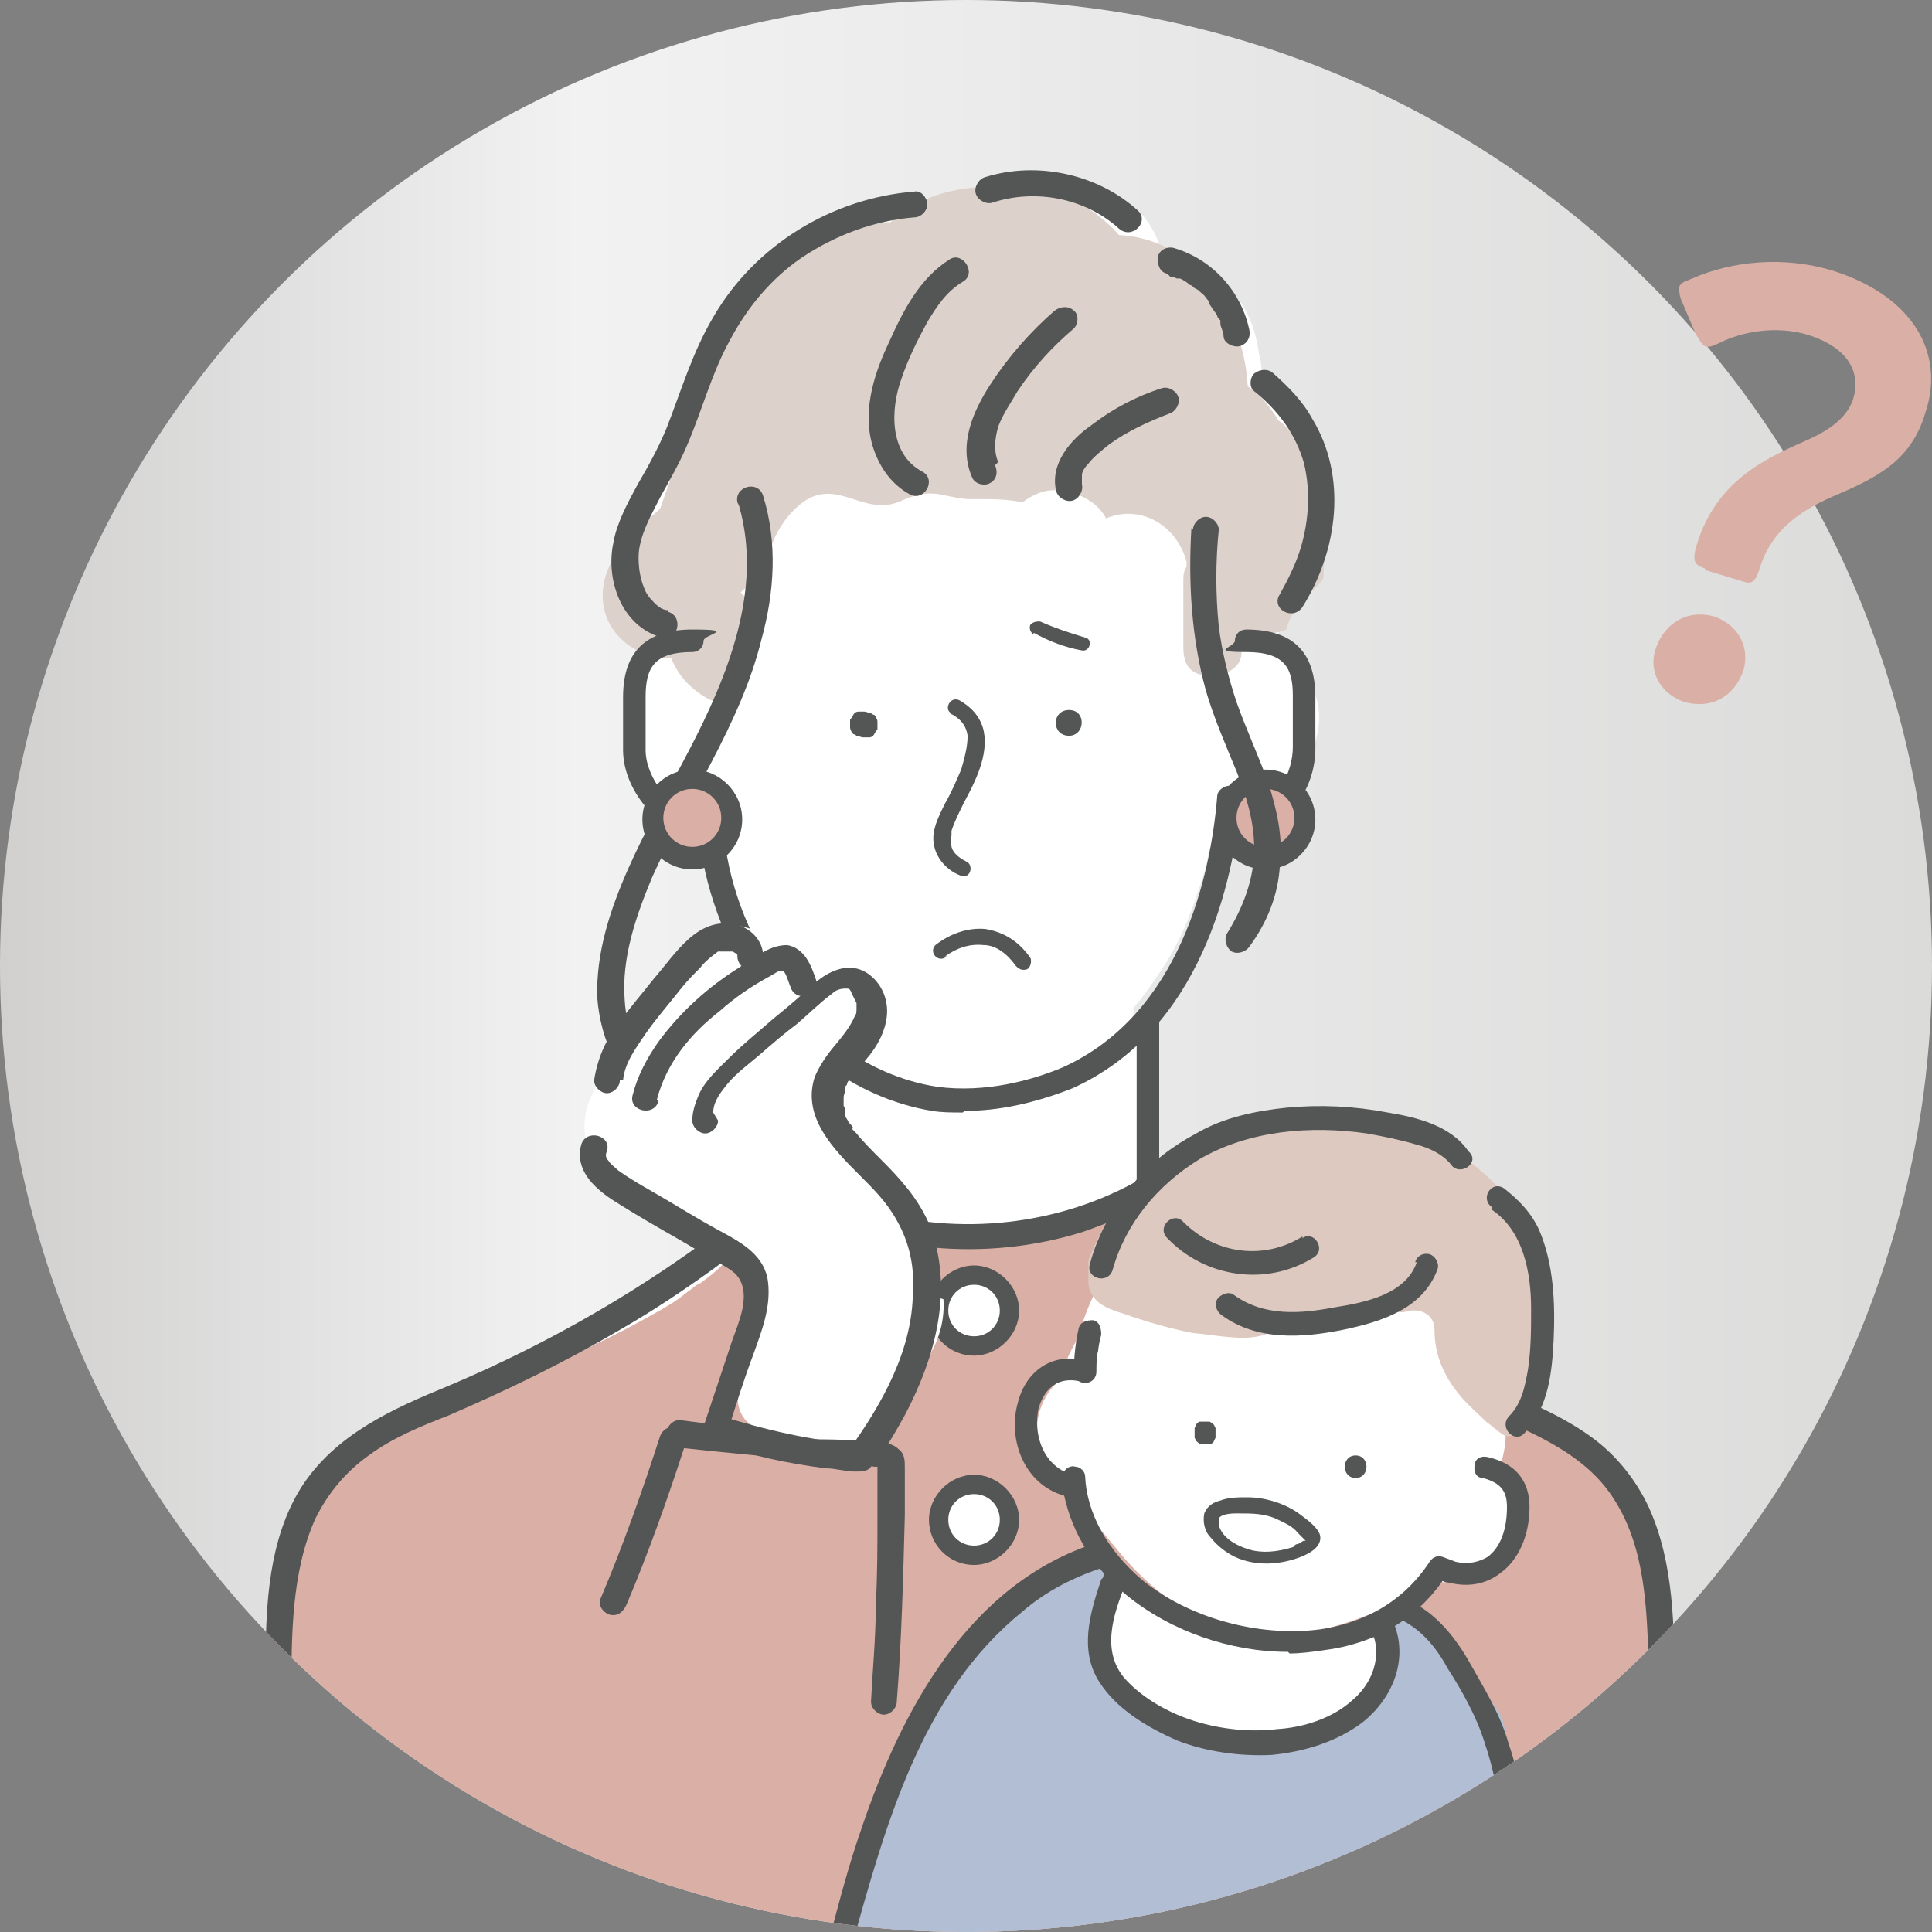 <?xml version="1.0" encoding="UTF-8"?>
<svg id="_レイヤー_2" xmlns="http://www.w3.org/2000/svg" version="1.1" xmlns:xlink="http://www.w3.org/1999/xlink" viewBox="0 0 120 120">
  <rect x="0" y="0" width="120" height="120" fill="#808080" stroke="none"/>
  <!-- Generator: Adobe Illustrator 29.6.1, SVG Export Plug-In . SVG Version: 2.1.1 Build 9)  -->
  <defs>
    <style>
      .st0 {
        fill: #fff;
      }

      .st1 {
        fill: none;
      }

      .st2 {
        fill: url(#_名称未設定グラデーション);
      }

      .st3 {
        fill: #b1bed3;
      }

      .st4 {
        fill: #daafa6;
      }

      .st5 {
        fill: #ddc9bf;
      }

      .st6 {
        fill: #ddd1cb;
      }

      .st7 {
        fill: #545555;
      }

      .st8 {
        clip-path: url(#clippath);
      }
    </style>
    <linearGradient id="_名称未設定グラデーション" data-name="名称未設定グラデーション" x1="0" y1="72" x2="120" y2="72" gradientTransform="translate(0 132) scale(1 -1)" gradientUnits="userSpaceOnUse">
      <stop offset="0" stop-color="#d1d0cf"/>
      <stop offset=".3" stop-color="#f2f2f3"/>
      <stop offset="1" stop-color="#dbdbda"/>
    </linearGradient>
    <clipPath id="clippath">
      <circle class="st1" cx="60" cy="60" r="60"/>
    </clipPath>
  </defs>
  <g id="_レイヤー_1-2">
    <g>
      <g>
        <circle class="st2" cx="60" cy="60" r="60"/>
        <g class="st8">
          <g>
            <path class="st0" d="M96.1,89.2c-.6,0-1.1-.2-1.6-.4-3.5-1.4-6.7-3.3-9.9-5.4-1.3-.9-2.7-1.8-4-2.8-.9-.6-1.8-1.4-2.7-1.9-1.4-.8-2.8-1.6-3.9-2.9-.6-.7-1.1-1.5-1.4-2.3-.3-.2-.7-.5-1.1-.7-.2-.1-.5-.2-.7-.3,0-.5,0-1,.1-1.5.2-2.5.6-5.2-.5-7.4,0-.3,0-.6,0-1,.7-.8,1.3-1.7,1.9-2.6.9-1.4,1.6-3,2.1-4.6.3-.8.6-1.8.7-2.7.4-.3.8-.6,1.2-.9,1.2-.9,2.4-1.6,3.6-2.8,1.4-1.4,2.4-3.5,1.9-5.5-.3-1.4-1.2-2.5-2.4-3.2,0-.5,0-1,0-1.5,1.9-2.7,2.9-6.1,2.5-9.4-.1-1.1-.2-2.4-.8-3.4-.6-1-1.6-1.7-2.7-1.9,0-.7,0-1.4-.2-2.1-.2-1.5-.7-2.9-1.8-4-1.1-1.1-2.6-1.6-4.1-1.5,0,0,0,0,0,0,0-.3,0-.7-.2-1-1.2-4.3-6.2-4.6-10-3.6-.2,0-.3,0-.5,0-1.4,0-2.8.5-4,1.3-.7-.6-1.6-.8-2.5-.5-8.7,3.1-12.7,12-15.2,20.3-.8,2.7,0,5.5,2.8,6.6,0,0,.1,0,.2,0,0,.2,0,.3,0,.5-.7,0-1.3.3-1.9.7-2.4,1.7-2,5.4-.7,7.7,1,1.6,2.6,3.2,4.5,3.6,0,0,0,0,0,0,0,.2,0,.3,0,.5,0,4.1,2,7.2,4.7,9.7-.3,4.1-1.2,8.1-1.5,12.2-2.1.9-4,2.5-5.8,3.8-3,2.2-6,4.4-9,6.7-.4.3-.7.6-1,1-2.2.8-4.4,1.6-6.6,2.5,0,0,0,0,0,0h0c-.2,0-.5.2-.7.3-1.4.6-1.8,2.5-1.2,3.7.5,1.2,2.1,2.3,3.5,1.7.2,0,.4-.1.5-.2,16.3-.8,32.7-1.2,49-1.2,1.8,0,3.7.2,5.6.2,1.9,0,3.8.2,5.7.2,1,0,1.9,0,2.9.1,1.2,0,2.7.3,3.8-.3,1.5-.9,1.8-2.5,1.3-3.9h0Z"/>
            <path class="st4" d="M103.1,119.7c.4-2.4.6-4.7.6-7.1h0v-.2c0-.3,0-.6,0-.9,0-.6,0-1.1-.1-1.7,0-1.1-.2-2.1-.3-3.2-.5-4.4-1.1-8.8-1.2-13.2-1.4-1.6-3.1-2.8-4.9-3.8-2.3-1.3-4.6-2.6-6.8-3.9-5.2-3-10.5-6.1-15.8-9-1.3-.8-2.8-1.4-4.3-1.5-1.5-.1-3,.3-4.5.6-2.8.6-5.5,1.2-8.3,1.8-2.4-.4-4.7-1.1-6.9-2.1-1.5-.7-3.1-.4-4.1,1.1,0,.1-.7.9-.5.7-.2.3-.5.5-.7.8-.5.6-1.1,1.1-1.8,1.6,0,0,0,0-.2.1,0,0-.3.2-.4.3-.3.2-.5.4-.8.6-.7.5-1.5.9-2.2,1.3-2.9,1.6-6,2.9-9,4.3-.3.2-.6.3-1,.5-.3,0-.6,0-1,.1-4.6,1.3-8.6,4.3-11.2,8.4-.6,1-.5,2.2.1,3.2-.4,1.1-.7,2.1-.8,3.2-.8,5.5.5,11,.1,16.6-.1,1.6,1.5,3,3,3,21.9-.2,43.8.4,65.6,1.6,2.7.2,5.4.3,8.2.5,2.2.2,4.6.1,6.6-1,1.1-.6,1.9-1.5,2.5-2.5,0,0,0-.1,0-.2h0Z"/>
            <path class="st6" d="M82.3,34.2c0-2.4-.5-4.8-1.9-7-.3-.5-.6-.8-1-1.1-.5-.8-1.1-1.6-1.9-2.1-.1-2-.8-4.1-1.8-5.7-1.3-2.2-3.8-3.6-6.2-3.7-.4-.5-.9-.9-1.4-1.3-1.2-.9-2.6-1.3-3.9-1.4-3.2-.7-6.6-.2-8.9,1.9-1.2,0-2.4.1-3.5.5-2.6.9-4.7,2.5-6.4,4.6-2.5,3.2-3.4,7.1-3.8,11-.2.6-.4,1.1-.6,1.7-.8.7-1.7,1.5-2.4,2.4-1.4,1.6-1.7,4.1,0,5.7.8.8,2,1.2,3.1,1.2.4,1,1.1,1.8,2.1,2.4,1.2.8,2.8-.2,2.8-1.6,0-1.2,0-2.3,0-3.5,0-.6-.2-1.1-.6-1.4.5-.5,1-.9,1.5-1.3.2-1.3.7-2.6,1.6-3.6,2.6-2.9,4.3.4,6.9-.8,2.2-1,2.7,0,4.7-.1.9,0,1.9,0,2.8.2.7-.5,1.5-.9,2.5-.7,1,.1,2.2.7,2.7,1.7,2.1-.9,4.4.4,5,2.7,0,.1,0,.2,0,.3-.2.3-.2.6-.2.9,0,1.4,0,2.7,0,4.1s.7,1.7,1.6,1.8c.8,0,1.9-.4,2-1.3,0-.5.2-.9.6-1.3.7,0,1.5,0,2.2-.3.2-.8.6-1.4,1.2-2,.2-.2.5-.5.7-.7.2-.2.3-.3.4-.5,0-.6.1-1.2,0-1.8h0Z"/>
            <g>
              <path class="st7" d="M57.3,29.3c-2.1-1.1-2-3.9-1.3-5.8.4-1.2,1-2.4,1.6-3.5.6-1,1.2-1.9,2.2-2.5.9-.5,0-1.9-.8-1.4-1.9,1.2-2.9,3.2-3.8,5.2-1,2.1-1.7,4.5-.9,6.7.4,1.1,1.1,2.1,2.2,2.7.9.5,1.7-.9.8-1.4h0Z"/>
              <path class="st7" d="M62,28.7c-.3-.7-.2-1.5,0-2.2.3-.8.8-1.5,1.2-2.2,1-1.5,2.2-2.8,3.5-3.9.3-.3.3-.9,0-1.1-.3-.3-.8-.3-1.2,0-1.5,1.3-2.9,2.9-4,4.6-1.1,1.7-2,3.8-1.1,5.8.2.4.8.5,1.1.3.4-.2.5-.7.3-1.1h0Z"/>
              <path class="st7" d="M67.2,30c0-.2,0-.1,0-.3,0-.2,0,0,0,0,0,0,0-.1,0-.2,0-.2.2-.5.4-.7.3-.4.8-.8,1.3-1.2,1.1-.8,2.4-1.4,3.7-1.9.4-.1.7-.6.6-1-.1-.4-.6-.7-1-.6-1.6.5-3.1,1.3-4.4,2.3-1.3.9-2.6,2.4-2.2,4.1.1.4.6.7,1,.6.4-.1.7-.6.6-1h0Z"/>
              <path class="st7" d="M41.5,37.9c-.4,0-.7-.3-.9-.5-.3-.3-.5-.6-.6-.9-.3-.7-.4-1.7-.3-2.4.2-1.2.8-2.2,1.3-3.2.6-1.1,1.2-2.1,1.7-3.3.9-2.1,1.5-4.4,2.6-6.4,1.1-2.1,2.6-3.9,4.5-5.2,2.1-1.4,4.5-2.3,7-2.5.4,0,.8-.4.8-.8s-.4-.9-.8-.8c-5.1.4-9.9,3.3-12.5,7.8-1.3,2.2-2,4.6-2.9,6.9-.5,1.2-1.1,2.3-1.8,3.5-.6,1.1-1.3,2.4-1.5,3.6-.5,2.3.5,5.2,3,5.9,1,.3,1.4-1.3.4-1.6h0Z"/>
              <path class="st7" d="M61.6,12.6c2.7-.9,5.8-.3,7.9,1.6.8.7,1.9-.4,1.2-1.1-2.5-2.3-6.3-3.1-9.5-2.1-.4.1-.7.6-.6,1,.1.4.6.7,1,.6h0Z"/>
              <path class="st7" d="M72.7,17.2c.1,0,.2,0,.4.1.2,0-.2,0,0,0,0,0,.1,0,.2,0,.2.1.4.2.6.4.1,0,.2.1.3.2.2.1-.1-.1,0,0,0,0,0,0,.2.1.2.2.4.3.5.5,0,0,.2.2.2.3.1.2,0-.1,0,0,0,0,0,.1.1.2.1.2.3.4.4.6,0,.1.1.2.2.3,0,.2,0-.1,0,0,0,0,0,.1,0,.2,0,.2.2.5.2.8,0,.4.6.7,1,.6.4-.1.7-.5.6-1-.5-2.4-2.3-4.4-4.7-5.1-.4-.1-.9.1-1,.6,0,.4.1.9.6,1h0Z"/>
              <path class="st7" d="M77.9,24.3c1.5,1.2,2.6,2.7,3.1,4.5.4,1.7.3,3.5-.2,5.2-.3,1-.8,2-1.3,2.9-.6.9.8,1.7,1.4.8,2.2-3.5,2.8-8.1.6-11.7-.6-1.1-1.5-2-2.4-2.8-.3-.3-.8-.3-1.2,0-.3.3-.3.9,0,1.1h0Z"/>
              <path class="st7" d="M48.6,73.3c-6.2,5.3-13.2,9.6-20.8,12.8-3.4,1.4-7,3-9.1,6.3-2,3.2-2.2,7.2-2.2,10.9,0,5.2,0,10.3.4,15.5,0,.4.4.8.8.8s.8-.4.8-.8c-.3-4.5-.4-9.1-.4-13.6,0-3.6,0-7.6,1.5-10.9.8-1.6,1.9-2.9,3.3-3.9,1.5-1.1,3.2-1.8,5-2.5,3.7-1.6,7.2-3.3,10.6-5.3,4-2.3,7.7-5.1,11.2-8,.3-.3.3-.8,0-1.2-.3-.3-.8-.3-1.2,0h0Z"/>
              <path class="st7" d="M70.8,74.5c6.2,5.3,13.2,9.7,20.7,12.9,3.2,1.4,6.9,2.7,8.8,5.8,1.9,3,2,6.8,2.1,10.3,0,5.1,0,10.2-.4,15.3,0,.4.4.8.8.8s.8-.4.8-.8c.3-4.6.4-9.2.4-13.8,0-3.8,0-7.9-1.6-11.4-.8-1.7-2-3.2-3.5-4.3-1.5-1.1-3.2-1.9-4.9-2.6-1.8-.8-3.7-1.6-5.4-2.4-1.8-.9-3.7-1.9-5.4-2.9-4-2.3-7.7-5-11.2-8-.3-.3-.8-.3-1.2,0s-.3.9,0,1.2h0Z"/>
              <path class="st7" d="M49,74.8c5.5,3,12.3,3.6,18.3,1.7,1.7-.6,3.4-1.3,4.9-2.2.9-.5,0-1.9-.8-1.4-5,3.1-11.3,3.9-16.9,2.4-1.6-.4-3.2-1-4.6-1.8-.9-.5-1.7.9-.8,1.4h0Z"/>
              <g>
                <g>
                  <path class="st7" d="M44.3,52.2c-3.1,0-5.6-3-5.6-5.6v-3.3c0-2.8,1.4-4.2,4.3-4.2s.7.3.7.7-.3.7-.7.7c-2.4,0-2.9,1-2.9,2.8v3.3c0,1.7,1.7,4.2,4.2,4.2s.7.3.7.7-.3.7-.7.7h0Z"/>
                  <path class="st7" d="M76.8,51.6c-.4,0-.7-.3-.7-.7s.3-.7.7-.7c2.6,0,3.5-2.3,3.5-3.8v-3.2c0-1.7-.5-2.7-2.9-2.7s-.7-.3-.7-.7.3-.7.7-.7c2.9,0,4.3,1.4,4.3,4.2v3.2c0,2.5-1.7,5.2-4.9,5.2h0Z"/>
                  <path class="st7" d="M59.8,69.1c-.7,0-1.3,0-1.9-.1-4.9-.8-9.3-4.2-11.9-9-1.8-3.5-2.8-7-2.6-10.4,0-.4.4-.8.8-.7s.7.4.7.8c-.1,3.1.7,6.4,2.5,9.6,2.3,4.4,6.3,7.5,10.8,8.2,3,.4,5.9-.4,7.8-1.2,7.3-3.3,9.2-11.9,9.6-16.8,0-.4.4-.7.8-.7.4,0,.7.4.7.8-.5,5.2-2.5,14.4-10.5,18-2.3.9-4.5,1.4-6.7,1.4h0Z"/>
                </g>
                <path class="st7" d="M53.7,44.2h-.1c-.1,0-.2,0-.3,0,0,0-.2,0-.3.2,0,0-.1.2-.2.3,0,0,0,.2,0,.3v.2c0,.1.1.3.2.4,0,0,.1,0,.2.1.1,0,.3.1.4.1h.1c.1,0,.2,0,.3,0,0,0,.2,0,.3-.2,0,0,.1-.2.2-.3,0,0,0-.2,0-.3s0-.1,0-.2c0-.1-.1-.3-.2-.4,0,0-.1,0-.2-.1-.1,0-.3-.1-.4-.1h0Z"/>
                <path class="st7" d="M66.4,45.7c1,0,1.1-1.6,0-1.6s-1.1,1.6,0,1.6h0Z"/>
                <path class="st7" d="M59,44.3c.6.3,1,.7,1.1,1.4,0,.7-.2,1.4-.4,2.1-.3.7-.6,1.4-1,2.1-.3.6-.6,1.2-.7,1.8-.2,1.2.6,2.3,1.7,2.7.6.2.8-.7.3-.9-.4-.2-.8-.5-.9-.9,0-.2-.1-.4,0-.7,0,0,0,0,0-.1,0,0,0-.1,0-.2.2-.6.5-1.2.8-1.8.7-1.3,1.5-2.9,1.2-4.4-.2-.9-.8-1.5-1.5-1.9-.6-.3-1,.6-.5.8h0Z"/>
                <g>
                  <path class="st7" d="M49.1,62.7h0c.4,0,.7.3.7.7v10.5c0,.4-.3.7-.7.7h0c-.4,0-.7-.3-.7-.7v-10.5c0-.4.3-.7.7-.7Z"/>
                  <path class="st7" d="M71.3,74.4h0c-.4,0-.7-.3-.7-.7,0-3.4,0-6.9,0-10.3,0-.4.3-.7.7-.7.4,0,.7.3.7.7,0,3.5,0,7,0,10.4,0,.4-.3.7-.7.7Z"/>
                </g>
                <path class="st7" d="M58.7,59.4c.7-.5,1.5-.8,2.4-.7.8,0,1.5.6,2,1.3.2.2.4.3.7.2.2-.1.3-.5.2-.7-.7-1-1.6-1.6-2.8-1.8-1.1-.1-2.2.3-3.1,1-.2.2-.2.5,0,.7s.5.2.7,0h0Z"/>
                <path class="st7" d="M64.2,39.3c.9.5,1.9.9,3,1.1.5.1.7-.7.2-.8-1-.3-1.9-.6-2.8-1-.2,0-.4,0-.6.2-.1.2,0,.5.2.6h0Z"/>
              </g>
              <g>
                <g>
                  <circle class="st0" cx="60.5" cy="81.4" r="2.2"/>
                  <path class="st7" d="M60.5,84.2c-1.6,0-2.8-1.3-2.8-2.8s1.3-2.8,2.8-2.8,2.8,1.3,2.8,2.8-1.3,2.8-2.8,2.8ZM60.5,79.8c-.9,0-1.6.7-1.6,1.6s.7,1.6,1.6,1.6,1.6-.7,1.6-1.6-.7-1.6-1.6-1.6Z"/>
                </g>
                <g>
                  <circle class="st0" cx="60.5" cy="94.3" r="2.2"/>
                  <path class="st7" d="M60.5,97.2c-1.6,0-2.8-1.3-2.8-2.8s1.3-2.8,2.8-2.8,2.8,1.3,2.8,2.8-1.3,2.8-2.8,2.8ZM60.5,92.8c-.9,0-1.6.7-1.6,1.6s.7,1.6,1.6,1.6,1.6-.7,1.6-1.6-.7-1.6-1.6-1.6Z"/>
                </g>
                <g>
                  <circle class="st0" cx="60.5" cy="107.3" r="2.2"/>
                  <path class="st7" d="M60.5,110.1c-1.6,0-2.8-1.3-2.8-2.8s1.3-2.8,2.8-2.8,2.8,1.3,2.8,2.8-1.3,2.8-2.8,2.8ZM60.5,105.7c-.9,0-1.6.7-1.6,1.6s.7,1.6,1.6,1.6,1.6-.7,1.6-1.6-.7-1.6-1.6-1.6Z"/>
                </g>
              </g>
            </g>
            <g>
              <circle class="st4" cx="78.6" cy="50.9" r="2.5"/>
              <path class="st7" d="M78.6,54c-1.7,0-3.1-1.4-3.1-3.1s1.4-3.1,3.1-3.1,3.1,1.4,3.1,3.1-1.4,3.1-3.1,3.1ZM78.6,49c-1,0-1.8.8-1.8,1.8s.8,1.8,1.8,1.8,1.8-.8,1.8-1.8-.8-1.8-1.8-1.8Z"/>
            </g>
            <path class="st7" d="M45.9,31.4c1.5,5.2-.7,10.6-3.1,15.2-1.3,2.5-2.7,4.9-3.8,7.4-1.1,2.5-2,5.2-1.9,8,.2,2.6,1.4,5.3,3.7,6.7.9.6,1.7-.8.8-1.4-1.7-1.1-2.7-3.2-2.8-5.2-.2-2.6.7-5.2,1.7-7.6,2.2-4.9,5.5-9.5,6.8-14.8.8-2.9,1-6,.1-8.9-.3-1-1.8-.6-1.6.4h0Z"/>
            <path class="st7" d="M74,32.8c-.2,3.4,0,6.8.9,10.1.5,1.7,1.2,3.3,1.9,5,.6,1.5,1.1,3.1,1.1,4.8,0,1.9-.7,3.7-1.7,5.3-.2.4,0,.9.3,1.1.4.2.9,0,1.1-.3,1.1-1.5,1.8-3.2,1.9-5.1.2-1.7-.2-3.4-.7-5-.6-1.7-1.4-3.4-2-5.1-.5-1.5-.9-3.1-1.1-4.7-.2-2-.2-4,0-6,0-.4-.4-.8-.8-.8s-.8.4-.8.8h0Z"/>
            <g>
              <circle class="st4" cx="42.9" cy="50.9" r="2.5"/>
              <path class="st7" d="M43,54c-1.7,0-3.1-1.4-3.1-3.1s1.4-3.1,3.1-3.1,3.1,1.4,3.1,3.1-1.4,3.1-3.1,3.1ZM43,49c-1,0-1.8.8-1.8,1.8s.8,1.8,1.8,1.8,1.8-.8,1.8-1.8-.8-1.8-1.8-1.8Z"/>
            </g>
            <g>
              <g>
                <path class="st7" d="M42,89.9c3.7.4,7.3.7,10.9,1.1.5,0,.9,0,1.4.1,0,0,.2,0,.2,0s0-.1,0,0c0,0,0,.3,0,.3,0,.9,0,1.9,0,2.8,0,1.8,0,3.6-.1,5.4,0,2.1-.2,4.1-.3,6.1,0,.4.4.8.8.8s.8-.4.8-.8c.3-3.8.4-7.7.5-11.6,0-1,0-1.9,0-2.9,0-.5,0-.9-.4-1.2-.3-.3-.8-.4-1.3-.5-1.9-.2-3.8-.4-5.7-.6-2.2-.2-4.4-.4-6.6-.7-.4,0-.8.4-.8.8s.4.8.8.8h0Z"/>
                <path class="st7" d="M41,89.2c-1.1,3.4-2.3,6.8-3.7,10.1-.2.4.2.9.6,1,.5.1.8-.2,1-.6,1.4-3.3,2.6-6.7,3.7-10.1.3-1-1.2-1.4-1.6-.4h0Z"/>
              </g>
              <path class="st0" d="M58.3,80.6c0-1.1-.4-2.2-1.1-3.2-.1-.2-.3-.4-.5-.5,0-.2-.2-.4-.2-.6,0-.4-.2-.7-.3-1.1-.2-.5-.6-.8-1-1.1-.4-.4-.8-.8-1.2-1.2-.7-1-1.5-2-2.3-2.9-.2-.4-.3-.7-.5-1.1-.2-.4-.4-.8-.7-1.2-.1-.2-.2-.3-.3-.4,0,0,.1-.1.2-.2.7,0,1.5-.2,1.9-.9.2-.4.5-.9.7-1.3,0,0,0,0,.1,0,.8-.5,1.2-1.6.8-2.5.1-.6,0-1.3-.5-1.7-.5-.5-1.2-.6-1.9-.5-.7.1-1.3.3-1.9.6-.2-.9-1.1-1.6-2-1.5,0-.2,0-.3,0-.4-.1-.6-.7-1.2-1.3-1.3-.6-.2-1.4,0-1.9.5-1,1.2-2,2.4-2.7,3.8,0,0-.1.2-.2.2-.5.3-.9.7-1.3,1.1-1.1,1-2,2.2-2.8,3.4-.1.2-.2.4-.2.6-.5.8-.9,1.7-.9,2.8,0,.7.2,1.5.7,2.1.5.7,1.2,1.3,2.1,1.5,0,0,.1,0,.2,0,.3.3.6.6,1,.8,1.2.9,2.5,1.8,3.7,2.7,0,.1,0,.2,0,.3.2,0,.4.2.6.3.4.2.7.5,1,.9.2,0,.5,0,.5.2.2.4.3.9.4,1.4.2,0,.5.3.4.6-.1.5-.3.9-.4,1.4.2.2.4.4.6.7-.4.7-.7,1.5-.7,2.3-.2.4-.3.8-.5,1.2-.2.6,0,1.4.5,1.9.2.2.5.4.8.5.3.3.8.5,1.3.6.9,0,1.8,0,2.6,0,1,0,2,.1,2.9,0,.9-.2,1.7-.9,2-1.7.2-.3.2-.7.3-1,.2-.4.5-.9.6-1.4,0-.1.1-.2.2-.3,1.1-1.2,1.6-2.8,1.5-4.3h0Z"/>
              <g>
                <path class="st7" d="M44.3,69.1c0-.7.5-1.3.9-1.8.6-.7,1.3-1.2,2-1.8.8-.7,1.5-1.3,2.3-1.9.7-.6,1.4-1.3,2.2-1.9.2-.2.5-.3.8-.3-.1,0,.1,0,.1,0,0,0-.1,0,0,0,.1,0,.2,0,.3.3.1.2.2.4.3.6,0,0,0,.2,0,.3,0,.2,0,.4-.1.5-.3.7-.8,1.3-1.3,1.9-.5.6-.9,1.2-1.2,1.9-.8,2.5,1.2,4.5,2.8,6.1.9.9,1.7,1.7,2.3,2.8.8,1.4,1.1,2.9,1,4.4,0,3.6-1.9,7-4,9.9.2-.1.5-.3.7-.4-3-.2-5.9-.9-8.8-1.8.2.3.4.7.6,1,.5-1.6,1-3.2,1.6-4.8.5-1.4,1.1-2.9.9-4.5-.2-1.6-1.6-2.4-2.9-3.1-1.5-.8-2.9-1.7-4.3-2.5-.7-.4-1.4-.8-2.1-1.3-.2-.2-.5-.4-.6-.6-.2-.2-.2-.4-.1-.6.3-1-1.3-1.4-1.6-.4-.4,1.5.7,2.6,1.9,3.4,1.4.9,2.8,1.7,4.2,2.5.7.4,1.5.9,2.2,1.3.5.3,1.2.6,1.5,1.1.7,1.1,0,2.7-.4,3.8-.6,1.8-1.2,3.6-1.8,5.4-.1.4.2.9.6,1,2.3.8,4.6,1.3,7,1.6.6,0,1.2.2,1.8.2.4,0,.8,0,1-.3.2-.2.3-.4.5-.6.6-.8,1.1-1.7,1.6-2.6,1.9-3.6,3.1-7.9,1.5-11.9-.7-1.6-1.8-2.8-3-4-.5-.5-1.1-1.1-1.5-1.6,0,0-.1-.1-.2-.2,0,0-.2-.2,0-.1,0-.1-.2-.3-.3-.4,0-.1-.2-.3-.2-.4s0-.1,0-.2c0-.1,0,0,0,0,0-.1,0-.3-.1-.4,0,0,0-.2,0,0,0,0,0-.2,0-.2v-.2c0,0,0-.2,0,0,0-.2,0-.3.1-.5,0,0,0-.2,0-.2,0,0,0-.2.1-.2,0-.2.2-.4.3-.5.3-.4.6-.7.9-1.1.7-.8,1.3-1.9,1.3-3,0-1-.5-1.9-1.3-2.4-1-.6-2.1-.2-3,.5-.9.8-1.8,1.6-2.8,2.4-.9.8-1.8,1.5-2.7,2.4-.7.7-1.5,1.4-1.9,2.3-.2.5-.4,1-.4,1.6,0,.4.4.8.8.8s.8-.4.8-.8h0Z"/>
                <path class="st7" d="M40.8,68.3c.6-2.3,2.1-4.1,3.9-5.5.9-.8,1.9-1.5,3-2.1.2-.1.5-.3.7-.4,0,0,.3,0,.2,0,.2,0,.4.8.5,1,.3,1,1.9.6,1.6-.4-.3-.9-.7-2-1.8-2.2-.6,0-1.1.2-1.6.5-.5.3-1,.6-1.4.9-1.9,1.2-3.6,2.7-5,4.6-.7,1-1.3,2.1-1.6,3.3-.3,1,1.3,1.4,1.6.4h0Z"/>
                <path class="st7" d="M38.7,67.1c.1-1.1.8-2,1.4-2.9.7-1,1.5-1.9,2.2-2.8.4-.5.8-.9,1.2-1.3.3-.4.7-.7,1.1-1,0,0,.1,0,.2,0h.2c0,0,.1,0,0,0,.2,0,.3,0,.5,0,0,0,.2.1.3.2,0,0,0,0,0,.1,0-.1,0,.2,0,0,0,.4.3.8.8.8s.8-.4.8-.8c0-1-.8-1.8-1.8-2-1.1-.2-2,.2-2.8.9-.8.7-1.5,1.7-2.2,2.5-.7.9-1.5,1.8-2.2,2.8-.8,1-1.3,2.2-1.5,3.5,0,.4.4.8.8.8s.8-.4.8-.8h0Z"/>
              </g>
            </g>
            <g>
              <path class="st0" d="M93.9,94.1c0-.8-.4-1.6-1-2.2.3-.8.5-1.5.6-2.3.2-2.8-1-5.3-3.1-7.2-2.1-1.9-4.9-2.8-7.7-3.4-3-.5-6.1-1-9.1-.4-.1-2-2.8-2.1-3.9-.9-1.4,1.6-2.2,3.5-2.8,5.5-.3.5-.6,1.1-.8,1.7,0,.2-.1.5-.1.7,0,0,0,0,0,0-1,.7-1.6,2-1.6,3.2,0,.3,0,.6.2.8.1.4.3.9.6,1.3,1.3,1.9,2.9,3.8,4.4,5.6,2.5,3,6.3,5.5,10.3,5,.3,0,.5,0,.8,0,1.8-.3,3.4-.8,5-1.5.8-.4,1.6-.8,2.4-1.3.4-.3.7-.4.9-.5.4.1.8.1,1.2,0,1.2,0,2.2-.5,2.9-1.4.2-.1.3-.3.4-.5.4-.7.5-1.5.3-2.2h0Z"/>
              <path class="st5" d="M94.6,88c.8-2.4,1.7-4.6,1.7-7.2,0,0,0-.2,0-.3s-.2,0-.2-.1c-.5-.3-.5-1.8-.6-2.3-.3-.9-.7-1.9-1.2-2.7-1.7-2.7-4.4-4.6-7.5-5.1,0-.2-.2-.3-.3-.4-.1,0-.3,0-.4-.1-5.1-2.3-11.4,0-15.3,3.6-1.5,1.4-2.5,3-3.2,4.9,0,0,0,.2,0,.3,0,0,0,.2,0,.2,0,.3,0,.6,0,.9.1,1.2,1.2,1.6,2.2,1.9,1.4.5,2.8.9,4.3,1.2,1.4.1,3.4.6,4.7,0,.3-.2.7-.2,1.1-.3,1.6-.2,3.3-.3,4.9-.6.5,0,.9-.2,1.4-.4.2,0,.4,0,.6,0,0,0,0,0,0,0,.1,0,.3,0,.4,0h0c.8-.3,1.9,0,1.9,1.1,0,1.6.6,2.9,1.6,4.1.5.6,1.1,1.1,1.6,1.6.3.2.6.5.9.7.6.5,1,0,1.5-.5,0-.2,0-.4,0-.7h0Z"/>
              <path class="st3" d="M93.9,116.8c.3-1.4.5-2.7.5-4.1,0-1.6-.3-3.3-.9-4.8,0-1-.4-2-1.5-2.7,0,0-.2,0-.2-.1-.3-.3-.6-.6-.9-.9-.2-.4-.3-.7-.5-1.1,0-.1-.1-.2-.2-.3,0,0,0-.2,0-.2-.1-1.2-1.1-1.8-2.1-1.9-1.9-.8-3.8,1.5-2.8,3.1,0,.2,0,.3,0,.4,0,.3,0,.6,0,.9,0,.6-.1.9-.4,1.3-.2,0-.4.2-.7.3-1.7-.2-4.2-1.4-4.8-1.8,0,0,0,0,0,0-.2,0-.3-.2-.5-.2-.6-.2-1.1-.1-1.5.1-.2-.3-.4-.6-.8-.8-.7-.4-1.7-.3-2.3.2-.4,0-.7,0-1.1,0-.7-.3-1.4-.5-2.2-.8-.7-.5-1.3-1.1-1.8-1.9,0-.2,0-.3,0-.4l.3-2.3c.4-2.5-3.2-3.2-4.2-1.1,0,0,0,0,0,0h0c-.3.2-.7.4-1,.6,0,0,0,0,0,0-.6.6-1.2,1.1-1.8,1.7-1,.2-2,1.1-2.8,1.9-1.5,3.7-3.2,7.2-4.8,10.8-1.7,2.3-2.4,5.1-2.1,8.1,0,.7.7,1.4,1.3,1.7,1.7.6,3.4,1.3,5,2.2.8.4,1.4.3,2-.1.9.1,1.8.2,2.6.2.2.1.4.2.6.3,5.3,1.3,10.6,2.4,16,3.1,2.4.5,4.9,1,7.3,1.4,2.5.4,4.8-.6,5-3.3v-.2c.1-.4.2-.8.2-1.3,0-.4,0-.8-.2-1.2.3-.7.6-1.5.8-2.1.4-1.6.6-3.2.5-4.8h0Z"/>
              <path class="st0" d="M83.6,101.1c-2.2.3-4.4.4-6.6.1-1-.1-2.2-.3-3.3-.7-.4-.4-.8-.8-1.3-1.1-.2-.2-.4-.3-.6-.4-.2,0-.3-.2-.5-.3-1.7-.9-3.2,1-2.9,2.6-.1.6,0,1.2.4,2,.5.8,1.1,1.5,1.8,2.1,1.3,1.1,3,1.8,4.7,2.3,3.9,1,7.7,0,10.3-3.1,1.2-1.5-.3-3.8-2.1-3.4h0Z"/>
              <g>
                <g>
                  <path class="st7" d="M80,102.6c-3.6,0-7.3-1.3-10-3.5-2.1-1.7-3.4-3.9-3.9-6.2-2.5-.7-3.5-3.5-2.9-5.7.5-2.1,2.2-3.2,4.2-2.7.4,0,.6.4.5.8,0,.4-.4.6-.8.5-1.8-.4-2.4,1-2.6,1.7-.3,1.5.2,3.2,1.6,3.9.1-.2.4-.4.7-.3.3,0,.6.3.6.6.1,2.3,1.4,4.6,3.5,6.4,2.9,2.4,7.3,3.6,11.1,3.1,2.1-.3,4.9-1.3,6.8-4.2.2-.3.5-.4.8-.3l.8.3c.8.2,1.5,0,2-.3.8-.6,1.2-1.7,1.2-3.1,0-1-.4-1.5-1.5-1.8-.4,0-.6-.4-.5-.8,0-.4.4-.6.8-.5,2.2.5,2.6,2,2.6,3.1,0,1.8-.7,3.3-1.8,4.1-.9.7-2,.9-3.2.6h0c0,0-.2,0-.4-.1-1.7,2.4-4.2,3.9-7.4,4.3-.7.1-1.4.2-2.1.2h0Z"/>
                  <path class="st7" d="M75.1,88.3s0,0,0,0c0,0-.2,0-.3,0,0,0-.2,0-.3,0,0,0-.2.1-.2.2,0,0-.1.2-.1.2,0,0,0,.1,0,.2,0,.1,0,.2,0,.4,0,0,0,0,.1.2,0,0,.2.2.3.2h0c0,0,.2,0,.3,0,0,0,.2,0,.3,0,0,0,.2-.1.2-.2,0,0,.1-.2.1-.2,0,0,0-.1,0-.2,0-.1,0-.2,0-.4,0,0,0,0-.1-.2,0,0-.2-.2-.3-.2h0Z"/>
                  <path class="st7" d="M84.2,91.8c.9,0,.9-1.4,0-1.4s-.9,1.4,0,1.4h0Z"/>
                  <path class="st7" d="M80.6,96c-.9.3-1.8.5-2.8.3-.8-.2-1.9-.7-2.1-1.6,0-.1,0-.3,0-.4,0,0,0,0,.1-.1.3-.2.8-.2,1.1-.2.9,0,1.7,0,2.5.4.4.2.9.4,1.2.8.2.2.3.3.5.5,0,0,0,0,0,0,0,0,0,0-.1,0-.1,0-.3.2-.4.2-.2,0-.4.3-.3.5,0,.2.3.4.5.3.5-.2,1.3-.6,1.2-1.3-.1-.5-.8-1-1.2-1.3-.9-.7-2.2-1.1-3.3-1.1-.6,0-1.2,0-1.7.2-.4.1-.8.3-1,.8-.1.5,0,1.1.4,1.5.4.5.9.9,1.5,1.2,1.3.6,2.8.5,4.1,0,.5-.2.3-1-.2-.8h0Z"/>
                  <path class="st7" d="M88,78.4c-.7,2-3.2,2.5-5.1,2.8-2.1.4-4.4.6-6.3-.8-.3-.2-.8,0-1,.3-.2.4,0,.8.3,1,2.2,1.6,5,1.4,7.5.9,2.4-.5,5-1.3,5.9-3.8.1-.4-.2-.8-.5-.9-.4-.1-.8.1-.9.5h0Z"/>
                  <path class="st7" d="M80.9,76.8c-2.4,1.5-5.4,1.1-7.4-.9-.6-.7-1.7.3-1,1,2.4,2.5,6.2,3,9.1,1.2.8-.5,0-1.7-.7-1.2h0Z"/>
                  <path class="st7" d="M91.2,71.5c-1.1-1.6-3.2-2.1-5-2.4-2.1-.4-4.2-.5-6.3-.3-1.9.2-3.9.6-5.6,1.6-1.5.8-2.8,1.8-3.9,3.1-1.2,1.4-2.2,3.1-2.7,5-.3.9,1.1,1.3,1.4.4.8-2.9,2.8-5.3,5.4-6.9,3.1-1.8,6.9-2.1,10.4-1.6,1.1.2,2.1.4,3.1.7.8.2,1.6.6,2.1,1.2.5.8,1.8,0,1.2-.7h0Z"/>
                  <path class="st7" d="M92.6,75.1c2,1.3,2.5,3.9,2.5,6.2,0,1.2,0,2.5-.2,3.8-.2,1.1-.4,2.1-1.2,2.9-.6.7.4,1.7,1,1,1.5-1.6,1.7-3.8,1.8-5.8.1-2.3,0-4.7-.9-6.8-.5-1.1-1.3-1.9-2.2-2.6-.8-.5-1.5.7-.7,1.2h0Z"/>
                </g>
                <path class="st7" d="M86.8,100.5c1.4.6,2.4,1.8,3.1,3.1.9,1.4,1.8,3,2.3,4.6,1.2,3.5,1.3,7.2,1.1,10.9-.1,2.2-.4,4.4-.8,6.6,0,.4.1.8.5.9.3,0,.8-.1.9-.5.8-4.1,1.1-8.3.8-12.4-.1-1.8-.4-3.7-1-5.4-.5-1.8-1.5-3.4-2.4-5s-2.1-3.1-3.8-3.9c-.4-.2-.8,0-1,.3-.2.3,0,.8.3,1h0Z"/>
                <path class="st7" d="M68.2,95.8c-8,2.5-12.2,10.4-14.7,17.8-.8,2.3-1.4,4.6-2,6.9-.2.9,1.1,1.3,1.4.4,2.1-7.5,4.3-15.7,10.6-20.8,1.5-1.3,3.3-2.2,5.2-2.8.9-.3.5-1.7-.4-1.4h0Z"/>
                <path class="st7" d="M68.4,98.1c-.7,2.1-1.4,4.4-.1,6.4,1.1,1.7,3,2.8,4.8,3.6,1.8.7,3.9,1,5.9.9,2-.2,4-.8,5.6-2,1.8-1.4,2.9-3.8,2-6.1-.2-.4-.5-.6-.9-.5-.3,0-.7.5-.5.9.7,1.6,0,3.3-1.2,4.3-1.2,1.1-3,1.7-4.7,1.8-1.7.2-3.5,0-5.1-.5-1.6-.5-3.2-1.4-4.3-2.6-1.5-1.7-.8-3.9,0-5.9.1-.4-.2-.8-.5-.9-.4-.1-.8.1-.9.5h0Z"/>
              </g>
              <path class="st7" d="M67,82.5c-.2.9-.3,1.8-.3,2.7,0,.4.3.7.7.7.4,0,.7-.3.7-.7,0-.4,0-.9.1-1.3,0,0,0,.1,0,.2,0-.4.1-.8.2-1.2,0-.4-.1-.8-.5-.9-.4,0-.8.1-.9.5h0Z"/>
            </g>
          </g>
        </g>
      </g>
      <path class="st4" d="M105.9,35.3c-.7-.2-.8-.5-.5-1.5,1.2-3.9,4.2-5.3,6.7-6.4,1.4-.6,2.6-1.4,3-2.6.5-1.7-.3-3.2-2.8-4-2-.6-4.1-.2-5.5.5-.4.2-.7.3-.9.2s-.3-.3-.6-.8l-.8-1.9c-.2-.4-.2-.7-.2-.9,0-.3.3-.4.8-.6,2.5-1.1,5.7-1.4,8.7-.5,5.1,1.6,7,5.2,5.8,8.8-.9,3.1-3.1,4.1-5.9,5.3-2,.9-3.7,2.1-4.4,4.4-.3.9-.5,1-1.1.8l-2.3-.7h0ZM108.3,41.6c-.5,1.5-1.8,2.5-3.7,2-1.4-.5-2.2-1.8-1.8-3.2.5-1.6,1.9-2.6,3.7-2.1,1.4.5,2.2,1.8,1.8,3.3h0Z"/>
    </g>
  </g>
</svg>